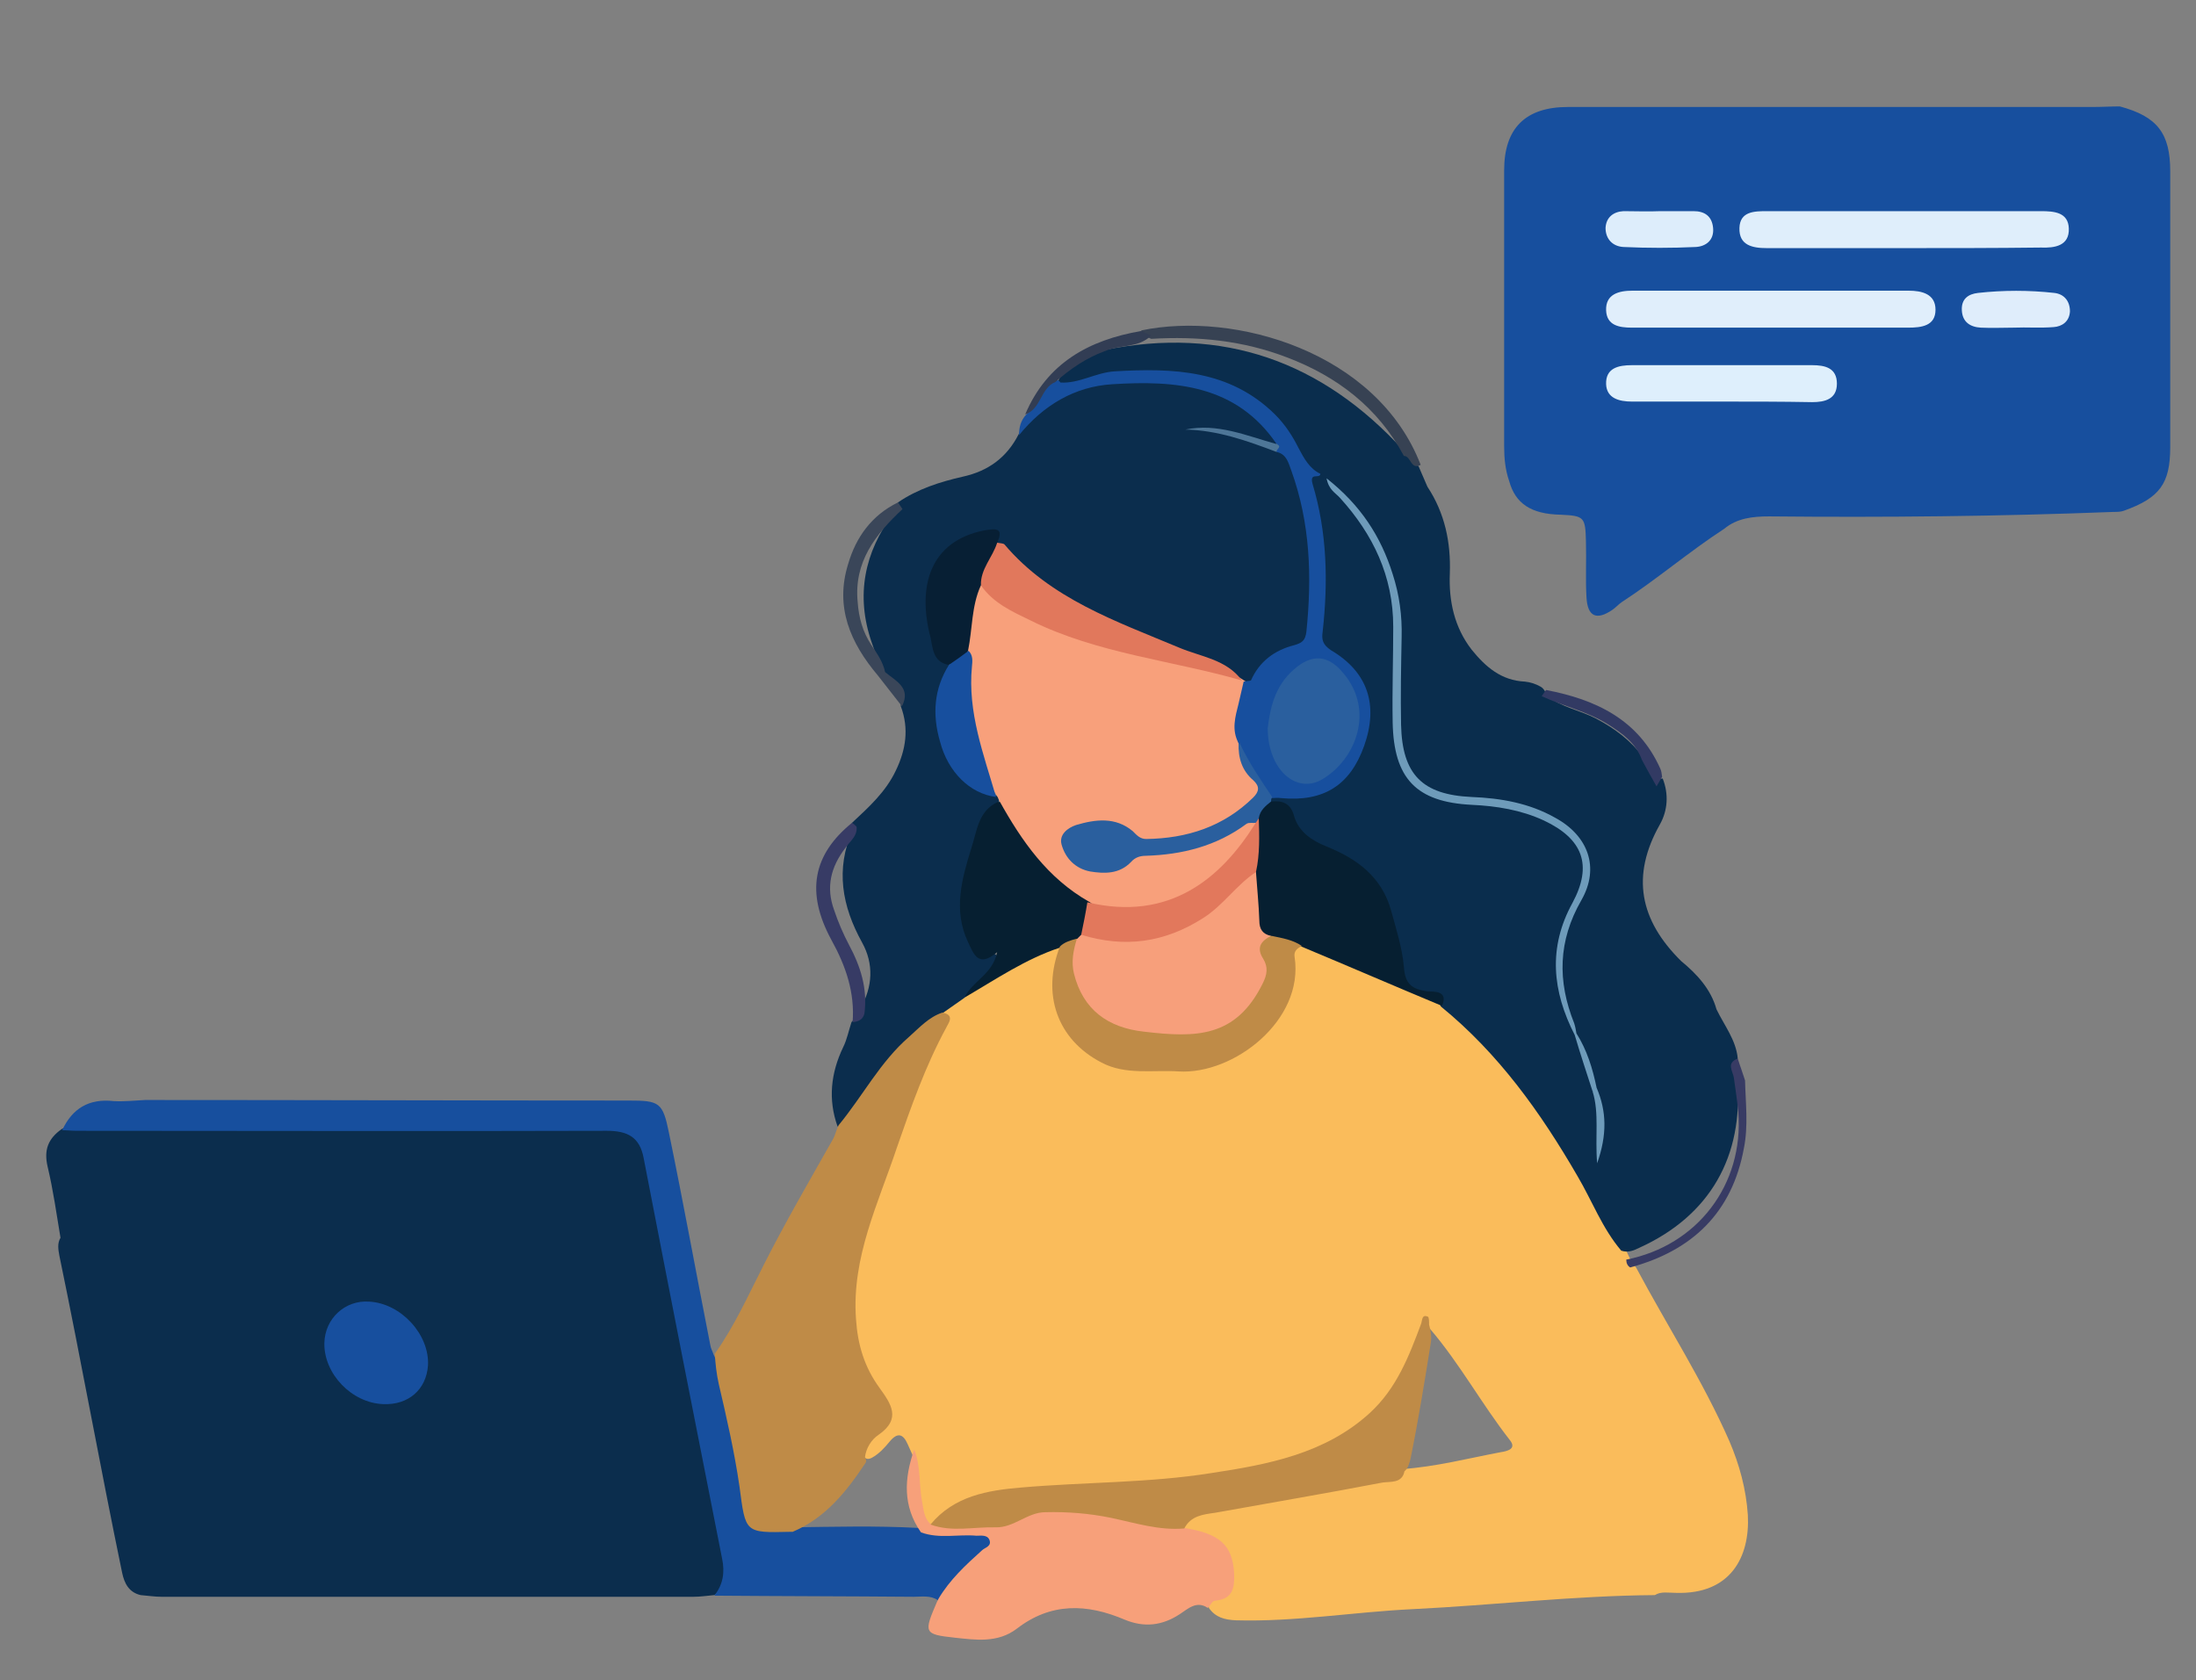 <?xml version="1.0" encoding="utf-8"?>
<!-- Generator: Adobe Illustrator 26.0.0, SVG Export Plug-In . SVG Version: 6.00 Build 0)  -->
<svg version="1.1" id="Capa_1" xmlns="http://www.w3.org/2000/svg" xmlns:xlink="http://www.w3.org/1999/xlink" x="0px" y="0px"
	 width="392px" height="300px" viewBox="0 0 392 300" style="enable-background:new 0 0 392 300;" xml:space="preserve">
<rect x="0" y="0" width="392" height="300" fill="#808080" stroke="none"/>
<style type="text/css">
	.st0{fill:#FABC5B;}
	.st1{fill:#0B2D4D;}
	.st2{fill:#174F9E;}
	.st3{fill:#F7A07A;}
	.st4{fill:#0A2D4D;}
	.st5{fill:#374253;}
	.st6{fill:#3A4659;}
	.st7{fill:#323D54;}
	.st8{fill:#BF8B47;}
	.st9{fill:#061F31;}
	.st10{fill:#383B64;}
	.st11{fill:#DFEEFB;}
	.st12{fill:#E0EEFB;}
	.st13{fill:#DEEFFC;}
	.st14{fill:#DDEDFB;}
	.st15{fill:#DFEDFB;}
	.st16{fill:#373B65;}
	.st17{fill:#6E9BBA;}
	.st18{fill:#2A5F9E;}
	.st19{fill:#323A63;}
	.st20{fill:#F8A07B;}
	.st21{fill:#E1785C;}
	.st22{fill:#071F34;}
	.st23{fill:#4E7697;}
	.st24{fill:#F79F7B;}
	.st25{fill:#E2785C;}
</style>
<g>
	<path class="st0" d="M295.4,284.8c-14.4,0.1-28.8,1.8-43.1,2.5c-10.6,0.5-21.1,2.3-31.7,2c-2-0.1-3.6-0.5-4.8-2.2
		c-0.2-1,0.4-1.7,1.2-2.1c2.4-1.1,2.8-3,2.2-5.2c-0.7-2.3-1.3-4.8-4.4-5.4c-1.3-0.2-2.7-0.4-3.5-1.7c0.6-3,3.1-3.3,5.3-3.7
		c9.5-1.9,19.2-3.3,28.7-5.3c1.7-0.3,3.4-0.7,5-1.4c5.9-0.4,11.7-1.9,17.5-3c1.3-0.2,3-0.6,1.7-2.2c-5-6.4-8.9-13.6-14.2-19.8
		c-1.8,2.1-2.7,4.7-3.7,7.1c-2.7,6.2-7.3,10.4-13.3,13.3c-10.4,5-21.7,6.3-33,7.3c-9.3,0.8-18.7,0.6-28,2.4c-4.2,0.8-7.4,3.3-11,5.1
		c-1.9-0.5-2.1-2.1-2.3-3.7c-0.4-3-0.8-6-1.1-9c-0.3-0.7-0.6-1.3-0.9-2c-0.8-1.8-1.8-2.1-3.2-0.4c-0.9,1.1-1.9,2.2-3.2,2.9
		c-0.6,0.3-1.2,0.3-1.5-0.5c0-2.4,1.5-3.9,3-5.3c1.4-1.4,1.6-2.6,0.4-4.1c-7.7-9.9-6.4-20.7-2.9-31.7c3.8-11.8,7.9-23.4,13.1-34.6
		c0.5-1,0.7-2.1,0.6-3.2c0.3-2.3,2.4-2.6,3.8-3.6c4.2-2.9,8.8-5.3,13.4-7.7c1.2-0.6,2.5-1.7,4.1-0.6c0.6,1.3-0.1,2.4-0.3,3.6
		c-1.5,9.2,4.6,17,13.9,17.6c2.9,0.2,5.9,0.1,8.9,0c9.2-0.3,19-9,18.4-18.6c-0.1-1.5,0.3-2.7,1.9-3.2c3-0.3,5.4,1.4,7.9,2.6
		c5.8,2.7,11.8,4.9,17.4,7.7c12.1,8.8,19.7,21.2,26.8,33.9c1.9,3.3,3.7,6.7,5.5,10.1c0.3,0.6,0.6,1.3,0.9,1.9
		c0.4,0.6,0.8,1.2,1.2,1.8c5.5,10.3,11.9,20.2,16.6,30.9c1.8,4.2,3,8.6,3.3,13.2c0.4,7.5-3.1,14.2-12.8,13.9
		C297.8,284.4,296.5,284.1,295.4,284.8z"/>
	<path class="st1" d="M127.5,284.8c-1.2,0.1-2.4,0.3-3.7,0.3c-31.7,0-63.4,0-95,0c-1.2,0-2.4-0.2-3.7-0.3c-2.1-0.5-2.9-2.1-3.3-4
		c-3.9-18.8-7.3-37.8-11.2-56.6c-0.2-1.1-0.4-2.2,0.2-3.2c-0.7-4.2-1.3-8.5-2.3-12.7c-0.7-3,0.1-5,2.5-6.7c1.7-1,3.5-1.1,5.4-1.1
		c30.1,0,60.2,0,90.4,0c6.2,0,8.3,1.6,9.4,7.6c4.3,22.8,9.1,45.5,13.4,68.3C130.2,279.5,131,282.7,127.5,284.8z"/>
	<path class="st2" d="M269.4,85.9c-0.7-2-0.9-4.1-0.9-6.2c0-16.4,0-32.8,0-49.3c0-7.5,3.8-11.3,11.4-11.3c31.2,0,62.5,0,93.7,0
		c1.6,0,3.2-0.1,4.8-0.1c6.7,1.8,9,4.8,9,11.6c0,16.4,0,32.8,0,49.2c0,6.6-1.9,9.1-8.3,11.4c-0.6,0.2-1.2,0.2-1.8,0.2
		c-20.5,0.8-41,1-61.5,0.8c-2.9,0-5.7,0.3-8,2.2c-6.3,4.1-12,9-18.3,13.1c-0.6,0.4-1.1,1-1.7,1.4c-2.8,1.9-4.4,1.2-4.6-2.2
		c-0.2-3.3,0-6.6-0.1-10c-0.1-4.4-0.3-4.6-4.5-4.8C273.3,91.8,270.5,89.9,269.4,85.9z"/>
	<path class="st2" d="M25.9,196.4c28.8,0,57.6,0.1,86.3,0.1c5.5,0,6.1,0.3,7.2,5.7c2.6,12.6,4.9,25.3,7.4,38
		c0.1,0.6,0.4,1.1,0.6,1.7c2.5,5,2.7,10.6,4,15.9c0.8,3.4,1.6,6.9,1.9,10.5c0.2,3,2,4.6,5.2,4.4c1-0.1,2-0.1,2.9,0
		c7.5-0.1,14.9-0.3,22.4,0.1c2.9,0.9,5.9,0.7,8.8,0.8c1.7,0,3.8-0.4,4.5,1.7c0.6,1.7-1.2,2.6-2.3,3.4c-2.8,2-4.1,5.6-7.4,7
		c-1.3-0.9-2.9-0.6-4.3-0.6c-11.9-0.1-23.7-0.1-35.6-0.2c1.6-2,1.9-4.2,1.4-6.6c-4.7-23.8-9.4-47.7-14-71.5
		c-0.7-3.8-2.9-4.9-6.6-4.9c-31.5,0.1-63,0-94.6,0c-0.9,0-1.7-0.1-2.6-0.1c1.8-3.9,4.8-5.7,9.2-5.2C22.2,196.7,24,196.5,25.9,196.4z
		"/>
	<path class="st3" d="M167.5,285.5c2-3.4,4.9-6.1,7.8-8.7c0.5-0.5,1.8-0.7,1.3-1.9c-0.4-0.9-1.5-0.7-2.3-0.7
		c-3.3-0.3-6.6,0.6-9.9-0.6c-3.3-4.7-3-9.7-1.2-14.8c1.2,3,0.8,6.2,1.4,9.3c0.3,1.5,0.3,2.9,1.5,4c5.1-0.8,10.5,0.4,15.3-1.7
		c3.3-1.5,6.7-2,10.1-1.6c6.7,0.9,13.4,1.7,19.8,4c6.5,1,8.7,3.1,9,8.1c0.1,2.6-0.2,4.6-3.4,4.9c-0.5,0-0.8,0.8-1.3,1.3
		c-2-1.4-3.6,0.2-5,1.1c-3.2,2.1-6.4,2.4-9.8,1c-6.8-2.9-13.2-3.1-19.3,1.6c-3.4,2.6-7.4,2-11.1,1.6c-5.6-0.6-5.5-0.9-3.1-6.5
		C167.4,285.8,167.4,285.7,167.5,285.5z"/>
	<path class="st4" d="M306.4,180.2c1.4,2.9,3.5,5.5,3.8,8.8c-0.9,1.2-0.1,2.4-0.1,3.6c1.2,13.9-4.9,24.5-17.5,30.2
		c-1,0.5-2,0.9-3.2,0.5c-3.4-4-5.2-8.9-7.8-13.3c-6.6-11.4-14.1-21.9-24.4-30.3c-0.8-2-2.8-2-4.4-2.5c-1.9-0.6-3-1.5-3.2-3.5
		c-0.3-3.4-1.7-6.6-2.3-10c-0.9-5.2-4.6-8.6-9.3-10.7c-3.5-1.6-6.9-3.4-8.4-7.2c-0.6-1.4-2.2-1.5-3.1-2.5c-0.1-0.4,0-0.7,0.3-1
		c1.2-0.8,2.6-0.6,4-0.7c5.8-0.2,10.2-3.8,11.9-9.8c1.7-5.9,0-11.1-5-14.2c-2.5-1.5-3.2-3.3-2.8-6.1c1.1-7.5,0.2-15-1.3-22.4
		c-0.3-1.4-1.2-2.8-0.2-4.2c0.1-0.1,0.9-0.1,0.2-0.5c-2.9-1.7-3.6-4.9-5.4-7.4c-5.5-7.2-13.3-9.1-21.6-9.8c-5-0.4-9.9,0.2-14.6,1.8
		c-1.1,0.4-2.3,1.1-3.4-0.2c1.3-4.2,5.3-4.6,8.5-6.3c21.2-4.3,38.9,2,53.4,17.9c1,0.9,1.5,2.2,2.7,2.8c0.5,1.2,1.1,2.5,1.6,3.7
		c3.1,4.7,4.2,9.9,4,15.5c-0.2,4.9,0.8,9.6,3.9,13.6c2.5,3.1,5.3,5.5,9.5,5.7c1,0.1,1.9,0.4,2.8,0.9c0.7,0.4,0.9,1.1,1.2,1.7
		c2.6,2,5.8,2.5,8.7,4c3.4,1.8,6.2,3.9,8.5,7c0.3,0.5,0.7,1,1,1.5c0.8,1.6,1.7,2.4,2.4,2.2c1.1,2.8,0.9,5.7-0.5,8.2
		c-5.2,9.2-3.6,17.1,3.8,24.4C302.9,173.9,305.4,176.6,306.4,180.2z"/>
	<path class="st1" d="M152.1,146.9c3-2.8,6-5.5,7.8-9.3c1.8-3.7,2.4-7.5,0.9-11.5c0.2-2.9-2.4-4.4-3.5-6.5c-0.4-1.7-1.2-3.3-1.7-4.9
		c-2.9-8.4-1.3-16.1,3.9-23.1c0.4-0.6,0.5-1.3,0.8-1.9c3.5-2.4,7.6-3.7,11.6-4.6c4.5-1,7.8-3.4,9.9-7.5c2.7-5.9,8-8.2,13.8-9.5
		c10.1-2.3,19.6-0.7,28.3,5.2c2.1,1.4,4.3,3,3.9,6.1c-3.4,0.1-6.3-1.9-9.6-2.3c-2.1-0.3-4.3-0.2-6.3-0.5c5.6-0.1,10.9,1.8,16.3,3.5
		c1.9,0.5,2.6,2.1,3.2,3.7c3.2,8.8,3.9,17.9,3,27.2c-0.3,2.8-1.4,4.9-4.4,5.7c-2.6,0.7-4.2,2.9-5.9,4.8c-0.5,0.4-1,0.6-1.7,0.6
		c-0.4,0-0.8-0.1-1.1-0.3c-4.8-3.6-10.8-4.8-16.2-7.1c-10-4.4-20-8.7-27.3-17.3c-0.6-1.3-1.6-1.7-3-1.4c-3.8,0.6-8,4.9-8.4,8.8
		c-0.5,5-0.1,9.8,3.1,14c0.3,0.9,0,1.7-0.3,2.5c-3.1,9.7-0.3,16.4,8.7,20.8c0.3,0.3,0.4,0.6,0.4,1c-3.2,4.1-4.1,9-5.5,13.8
		c-1,3.6-0.6,7.1,0.7,10.5c0.4,1.2,1,2.1,2.5,2.4c2.6,0.5,3,1.7,1.3,3.7c-1.5,1.8-3.5,3-5.2,4.7c-1.3,0.9-2.7,1.9-4,2.8
		c-3.8,4-8.3,7.2-11.5,11.9c-1.4,2.1-2.8,4.3-4.4,6.4c-0.6,0.8-1,2.5-2.7,1.8c-1.7-4.8-1.2-9.5,1-14.1c0.7-1.4,1-3,1.5-4.5
		c0.7-0.7,1.1-1.6,1.6-2.5c2.2-3.8,2.4-7.9,0.3-11.7c-3.6-6.5-4.8-13.1-1.7-20.1C152.2,147.8,151.9,147.4,152.1,146.9z"/>
	<path class="st2" d="M223.3,121.5c1.5-3.4,4.2-5.4,7.7-6.3c1.4-0.4,2-0.8,2.2-2.4c1-9.8,0.7-19.4-2.7-28.8
		c-0.5-1.3-0.8-2.9-2.6-3.3c-0.3-0.5-0.1-0.9,0-1.4c-7.2-10.6-18.1-11.4-29.3-10.7c-6.8,0.4-12.4,3.8-16.7,9.1
		c0-1.4,0.3-2.6,1.3-3.7c2.2-1.7,2.2-5.2,5.2-6.2c0.4,0,0.7,0.2,0.9,0.5c3.4,0.2,6.3-1.8,9.7-2c10.4-0.6,20.5-0.3,28.6,7.7
		c1.8,1.8,3.1,3.8,4.2,6c1,1.9,2,3.7,3.9,4.6c-0.1,1-2-0.4-1.4,1.8c2.6,8.6,2.8,17.5,1.8,26.4c-0.2,1.4,0,2.3,1.5,3.3
		c6.6,3.9,8.5,9.8,5.9,17.1c-2.5,7-7.2,10-14.8,9.3c-0.6-0.1-1.2,0-1.8,0c-3.4-2.3-5-5.7-6.3-9.4c-0.1-0.4-0.2-0.7-0.3-1.1
		C220.2,128.1,221,124.6,223.3,121.5z"/>
	<path class="st5" d="M253.6,83c-1.8,1-1.7-1.6-3-1.6c-4.6-8.6-11.9-14.2-20.9-17.6c-7.8-3-15.9-3.8-24.2-3.3
		c-0.8-0.3-1.5-0.7-1.8-1.5C220.4,55.5,245.8,62.8,253.6,83z"/>
	<path class="st6" d="M160.3,89.7c0.3,0.4,0.5,0.8,0.8,1.2c-4.8,4.5-8.7,9.4-8,16.6c0.2,2.8,0.9,5.3,2.4,7.6c1,1.5,2.1,3,2.5,4.9
		c1.9,1.6,4.7,2.8,3,6.1c-1.4-1.8-2.8-3.6-4.3-5.5c-4.9-5.8-7.7-12.2-5.3-19.9C152.8,95.9,155.6,92,160.3,89.7z"/>
	<path class="st7" d="M203.7,59.1c0.6,0.3,1.2,0.5,1.8,0.8c-2.3,2.3-5.6,1.6-8.3,2.8c-3.3,1.2-6.2,3.2-8.8,5.5
		c-2.7,1.1-2.5,4.8-5.4,5.8C186.9,64.8,194.4,60.7,203.7,59.1z"/>
	<path class="st8" d="M149.7,200.9c4.3-5.2,7.4-11.3,12.6-15.8c1.8-1.6,3.5-3.5,5.9-4.3c2.4,0.4,1,2,0.7,2.7
		c-3.7,6.8-6.3,14.2-8.8,21.4c-3.3,9.9-8.1,19.6-7.3,30.6c0.3,4.6,1.5,8.6,4.2,12.3c2,2.8,4,5.5-0.2,8.4c-1.2,0.8-2.2,2.3-2.4,4
		c0.2,0.3,0.3,0.7,0.1,1c-3.4,5.1-7.1,9.8-13,12.3c-0.1,0-0.2,0-0.4,0c-8.2,0.2-8,0.2-9.1-8.1c-0.9-6.2-2.3-12.3-3.7-18.3
		c-0.4-1.8-0.6-3.6-0.7-5.4c3.5-4.9,6-10.5,8.7-15.8c3.9-7.7,8.2-15.1,12.5-22.7C149.1,202.6,149.3,201.7,149.7,200.9z"/>
	<path class="st8" d="M211.4,272.9c-4.5,0.4-8.8-1-13.1-1.9c-3.9-0.8-7.8-1.1-11.7-1c-3.2,0-5.6,2.8-8.9,2.7
		c-3.9-0.1-7.8,0.9-11.6-0.5c4.2-5.1,10.2-6.1,16.1-6.6c11.4-1,22.9-0.8,34.1-2.6c9.9-1.5,20.2-3.4,28.2-10.7c4.8-4.4,7-10.1,9.2-16
		c0.2-0.6,0.1-1.7,1.2-1.2c0.2,0.1,0.2,0.9,0.2,1.4c0.3,1.1,0.5,2.2,0.3,3.3c-1.1,6.9-2.2,13.7-3.6,20.6c-0.2,0.8-0.4,1.7-1.1,2.3
		c-0.4,2.2-2.6,1.8-3.9,2c-9.9,1.9-19.9,3.6-29.9,5.4C214.8,270.4,212.6,270.6,211.4,272.9z"/>
	<path class="st9" d="M226.9,143.1c2-0.2,3.5,0.3,4.1,2.6c0.8,2.8,3.2,4.4,5.7,5.4c5.5,2.2,9.9,5.4,11.6,11.4
		c0.9,3.3,2,6.7,2.3,10.1c0.2,3,1.3,4,4.2,4.4c0.8,0.1,3.9-0.3,2.6,2.6c-8.4-3.5-16.7-7.1-25.1-10.6c-2.2,0-4.3-0.5-6.3-1.4
		c-3.6-3.3-2.7-7.6-2.8-11.8c0.7-3.1,0.3-6.2,0.6-9.3C224.2,144.7,224.7,143,226.9,143.1z"/>
	<path class="st9" d="M172.2,178.1c1.3-2.9,5-4.1,5.8-8.1c-3.4,2.9-4.2,0.3-5.2-1.8c-2.7-5.7-1.1-11.3,0.6-16.8c1-3,1.2-6.6,4.7-8.2
		c1.3-0.2,1.7,0.9,2.1,1.6c3.3,5.9,7.3,11,13.2,14.6c0.6,0.4,1.1,1,1.4,1.7c0.3,2.1-0.5,3.9-1.1,5.8c-0.2,0.5-0.6,0.9-1,1.3
		c-1,0.7-2.2,1.2-3.5,1C183.1,171.2,177.7,174.9,172.2,178.1z"/>
	<path class="st8" d="M189.2,169c0.8-0.8,1.9-1.1,3-1.4c0.7,0.7,0.4,1.6,0.4,2.5c-0.2,7,3.6,11.8,10.6,12.9c6,0.9,12.1,2,17.3-2.5
		c3-2.6,5.4-5.4,4-9.9c-0.6-2,0.2-3.4,2.5-3.5c1.9,0.4,3.8,0.7,5.4,1.8c-0.8,0.4-1.5,0.9-1.3,2c1.7,11.3-10.9,21-20.7,20.4
		c-4.6-0.3-9.5,0.7-13.8-1.6C188.7,185.6,185.9,177.5,189.2,169z"/>
	<path class="st10" d="M290.3,224.9c12.7-2.5,21-13.4,20-26.3c-0.2-2.1-0.5-4.1-0.8-6.2c-0.2-1.2-1.4-2.6,0.7-3.4
		c0.4,1.3,0.9,2.6,1.3,3.9c0.1,4,0.6,8.1-0.2,12.1c-2.1,11.5-9.2,18.3-20.3,21.3C290.5,226,290.3,225.5,290.3,224.9z"/>
	<path class="st2" d="M68.4,250.7c-5.6-0.2-10.6-5.4-10.5-10.9c0.1-4.4,3.7-7.7,8-7.4c5.7,0.3,10.8,5.9,10.5,11.4
		C76.1,248.1,72.9,250.9,68.4,250.7z"/>
	<path class="st11" d="M339.8,44.3c-8.1,0-16.3,0-24.4,0c-2.6,0-5-0.5-4.9-3.6c0.1-3,2.7-3,5-3c16.3,0,32.6,0,48.8,0
		c2.4,0,4.9,0.2,5,3.1c0.1,3.1-2.5,3.5-5,3.4C356.1,44.3,348,44.3,339.8,44.3z"/>
	<path class="st12" d="M316.1,58.5c-8.3,0-16.6,0-24.8,0c-2.3,0-4.5-0.4-4.6-3.1c-0.1-2.9,2.3-3.5,4.7-3.5c16.4,0,32.9,0,49.3,0
		c2.4,0,4.8,0.6,4.8,3.4c0,2.9-2.5,3.2-4.9,3.2C332.4,58.5,324.2,58.5,316.1,58.5z"/>
	<path class="st13" d="M307.2,71.7c-5.3,0-10.6,0-15.9,0c-2.3,0-4.5-0.6-4.6-3.1c-0.1-2.9,2.2-3.4,4.6-3.4c10.7,0,21.5,0,32.2,0
		c2.3,0,4.4,0.5,4.4,3.3c0,2.8-2.2,3.3-4.4,3.3C318,71.7,312.6,71.7,307.2,71.7C307.2,71.7,307.2,71.7,307.2,71.7z"/>
	<path class="st14" d="M296.4,37.7c2,0,3.9,0,5.9,0c2,0,3.3,0.9,3.5,3c0.2,2.2-1.3,3.3-3.1,3.4c-4.3,0.2-8.6,0.2-12.9,0
		c-1.9-0.1-3.2-1.4-3.2-3.4c0.1-1.9,1.4-2.9,3.2-3C292,37.7,294.2,37.8,296.4,37.7C296.4,37.8,296.4,37.8,296.4,37.7z"/>
	<path class="st15" d="M359.5,58.5c-2,0-3.9,0.1-5.9,0c-1.9-0.1-3.3-1-3.4-3.1c-0.1-2,1.1-2.9,2.9-3.1c4.5-0.5,9.1-0.5,13.6,0
		c1.8,0.2,2.8,1.5,2.8,3.3c-0.1,1.8-1.4,2.7-2.9,2.8C364.1,58.6,361.8,58.4,359.5,58.5C359.5,58.4,359.5,58.5,359.5,58.5z"/>
	<path class="st16" d="M152.1,146.9c0.3,0.2,0.5,0.4,0.8,0.7c0.2,1.7-1.2,2.6-2,3.8c-2.6,3.4-3.5,7-2,11.1c0.7,2.1,1.6,4.2,2.6,6.1
		c2.1,3.9,3.4,7.9,2.8,12.4c-0.3,1.1-1.1,1.4-2.1,1.5c0.4-5.3-1.2-10-3.8-14.7C143.8,159.3,145.1,152.6,152.1,146.9z"/>
	<path class="st17" d="M281.1,184.8c-4-7.8-4.8-15.6-0.4-23.6c3.6-6.7,1.9-11.4-5.1-14.7c-4.1-1.9-8.5-2.6-12.9-2.8
		c-9.9-0.5-13.9-4.7-14.1-14.7c-0.1-5.7,0.1-11.4,0.1-17.1c0-9-3.6-16.5-9.5-23c-0.8-0.9-2-1.4-2.4-3.5c6.1,4.8,9.7,10.4,11.8,17.1
		c1.2,3.7,1.7,7.4,1.6,11.3c-0.1,5.2-0.2,10.4-0.1,15.6c0.2,8.9,3.8,12.5,12.6,12.9c5.2,0.2,10.3,1.1,14.9,3.7
		c5.9,3.2,8,8.9,4.7,14.7c-4.2,7.3-4.3,14.5-1.3,22c0.2,0.6,0.3,1.2,0.4,1.8C281.3,184.7,281.2,184.7,281.1,184.8z"/>
	<path class="st18" d="M226.9,143.1c-1,0.8-2,1.6-2.2,3c-0.2,0.5-0.5,1.1-1,1.4c-5.5,3.9-11.7,5.8-18.3,6.3c-1.7,0.1-3,1.1-4.4,1.8
		c-3.9,2-8.1,1.4-10.8-1.7c-2.7-3-2-6.3,1.9-7.5c3.4-1,6.9-1.3,10,0.8c2.3,1.5,4.6,1.8,7.1,1.3c4-0.9,7.9-2.1,11.3-4.5
		c2.2-1.5,3.3-3.1,1.3-5.8c-1.1-1.5-2.1-3.5-0.5-5.5c1.6,3.4,3.7,6.5,5.8,9.6C226.9,142.6,226.9,142.8,226.9,143.1z"/>
	<path class="st19" d="M276,123.2c8.9,1.7,16.5,5.3,20.4,14.1c0.2,0.4,0.2,0.9,0.3,1.4c-0.3,0.5-0.6,1-1,1.7
		c-0.9-1.6-1.8-3.2-2.6-4.7c-1.1-3.1-3.6-4.8-6.1-6.4c-3.7-2.3-7.9-3.2-11.8-5C275.5,123.9,275.7,123.5,276,123.2z"/>
	<path class="st17" d="M285,194.2c1.8,4.2,1.9,8.4,0.1,13.5c-0.4-4.8,0.4-8.9-0.8-12.8C284.4,194.6,284.7,194.3,285,194.2z"/>
	<path class="st17" d="M285,194.2c-0.2,0.2-0.5,0.5-0.7,0.7c-1.1-3.4-2.2-6.7-3.2-10.1c0.1-0.2,0.2-0.2,0.3-0.3
		C283.3,187.5,284.3,190.8,285,194.2z"/>
	<path class="st20" d="M221.1,132.7c-0.1,2.6,0.6,4.9,2.6,6.6c1.2,1.1,1.1,2,0,3.1c-5.3,5.2-11.8,7.3-19.1,7.4
		c-1.1,0-1.7-0.7-2.4-1.4c-3.1-2.6-6.7-2.1-10.1-1.1c-1.5,0.5-3.1,1.7-2.6,3.5c0.7,2.5,2.5,4.3,5.1,4.8c2.5,0.4,5.2,0.5,7.3-1.7
		c0.7-0.8,1.6-1.1,2.6-1.1c6.5-0.2,12.6-1.7,18-5.7c0.4-0.3,1.2-0.1,1.8-0.2c-0.2,3.9-3,6.1-5.4,8.4c-5.6,5.3-12.1,8.5-20.1,7.3
		c-1.6-0.2-3.1-0.7-4.4-1.6c-7.4-4.2-12-10.8-16-18c-0.1-0.2-0.2-0.5-0.3-0.7c-3.6-5.3-4.6-11.3-5.2-17.5c-0.3-2.8,0.2-5.7-0.4-8.5
		c0.3-4.1-0.2-8.4,2.6-11.9c0.6-0.3,1.3-0.2,1.7,0.2c6.1,5.9,14.1,7.9,21.9,10.2c5.2,1.5,10.4,3,15.9,3.6c2.8,0.3,5.1,1.6,7.5,3.1
		l0.3,0.2c0.8,1.6,0,3.1-0.5,4.6C220.8,128.4,220.3,130.5,221.1,132.7L221.1,132.7z"/>
	<path class="st21" d="M221.7,121.5c-12.5-3.6-25.8-4.8-37.7-10.7c-3.3-1.6-6.7-3.1-8.9-6.3c-1.3-3.4,0.7-5.5,2.9-7.6
		c0.5,0.1,1.1,0.1,1.3,0.3c8.2,9.7,19.9,13.7,31.1,18.4C214.4,117.3,218.9,117.7,221.7,121.5z"/>
	<path class="st22" d="M178,96.9c-0.8,2.6-3,4.7-2.9,7.6c-1.7,3.7-1.5,7.8-2.3,11.7c-0.6,1.6-1.8,2.3-3.5,2.5
		c-2.8-0.5-2.8-3.1-3.2-4.9c-2.4-9.1-0.1-17.2,9.6-19.1C177.6,94.4,179.3,94.1,178,96.9z"/>
	<path class="st2" d="M169.4,118.7c1.2-0.8,2.3-1.6,3.5-2.5c0.8,0.8,0.7,1.8,0.6,2.8c-0.8,8.2,2.1,15.7,4.3,23.3
		c-4.7-0.6-8.6-4.5-10-9.9C166.4,127.6,166.7,123,169.4,118.7z"/>
	<path class="st23" d="M227.9,79.3c1.1,0.5-0.2,0.9,0,1.4c-5.3-2-10.6-3.9-16.3-4C217.3,75.5,222.5,77.8,227.9,79.3z"/>
	<path class="st2" d="M221.1,132.7c-1.3-2.4-0.6-4.7,0-7.1c0.3-1.3,0.6-2.6,0.9-3.9c0.4-0.1,0.9-0.1,1.3-0.2
		C222.8,125.2,220.7,128.7,221.1,132.7z"/>
	<path class="st18" d="M226.3,130c0.4-3.2,1.1-7.4,4.7-10.5c3.2-2.8,6.1-2.6,8.8,0.7c5.6,6.6,2.3,15.3-3.7,18.9
		C231.5,141.9,226.3,137.5,226.3,130z"/>
	<path class="st24" d="M226.9,167.1c-1.8,0.9-2.7,2.1-1.4,4.1c0.9,1.5,0.7,2.8-0.1,4.4c-4.8,9.7-11.9,9.7-21.2,8.6
		c-6.4-0.7-10.9-3.9-12.5-10.4c-0.5-2.1-0.1-4.1,0.5-6.1c0.3-0.3,0.5-0.5,0.8-0.8c1.1-1,2.4-0.5,3.5-0.2c8.7,1.9,15.6-1.4,21.9-7
		c1.8-1.5,2.8-4.2,5.8-4c0.2,2.9,0.5,5.8,0.6,8.7C224.8,165.9,225.4,166.8,226.9,167.1z"/>
	<path class="st25" d="M224.2,155.7c-3.5,2.3-5.8,5.9-9.4,8.2c-6.9,4.4-14,5.4-21.8,3c0.4-1.9,0.8-3.9,1.1-5.8
		c14.7,3.5,23.9-4.3,30-14.1c0.2-0.3,0.4-0.6,0.6-0.9C224.8,149.3,224.9,152.5,224.2,155.7z"/>
	<path class="st18" d="M195.7,147.5c2.6,0,7.2,2.8,6.5,3.8c-1.3,2.1-3.6,3.3-6,3.5c-2.1,0.2-5.8-2.7-5.3-4.1
		C191.5,148.3,193.3,147.3,195.7,147.5z"/>
</g>
</svg>
